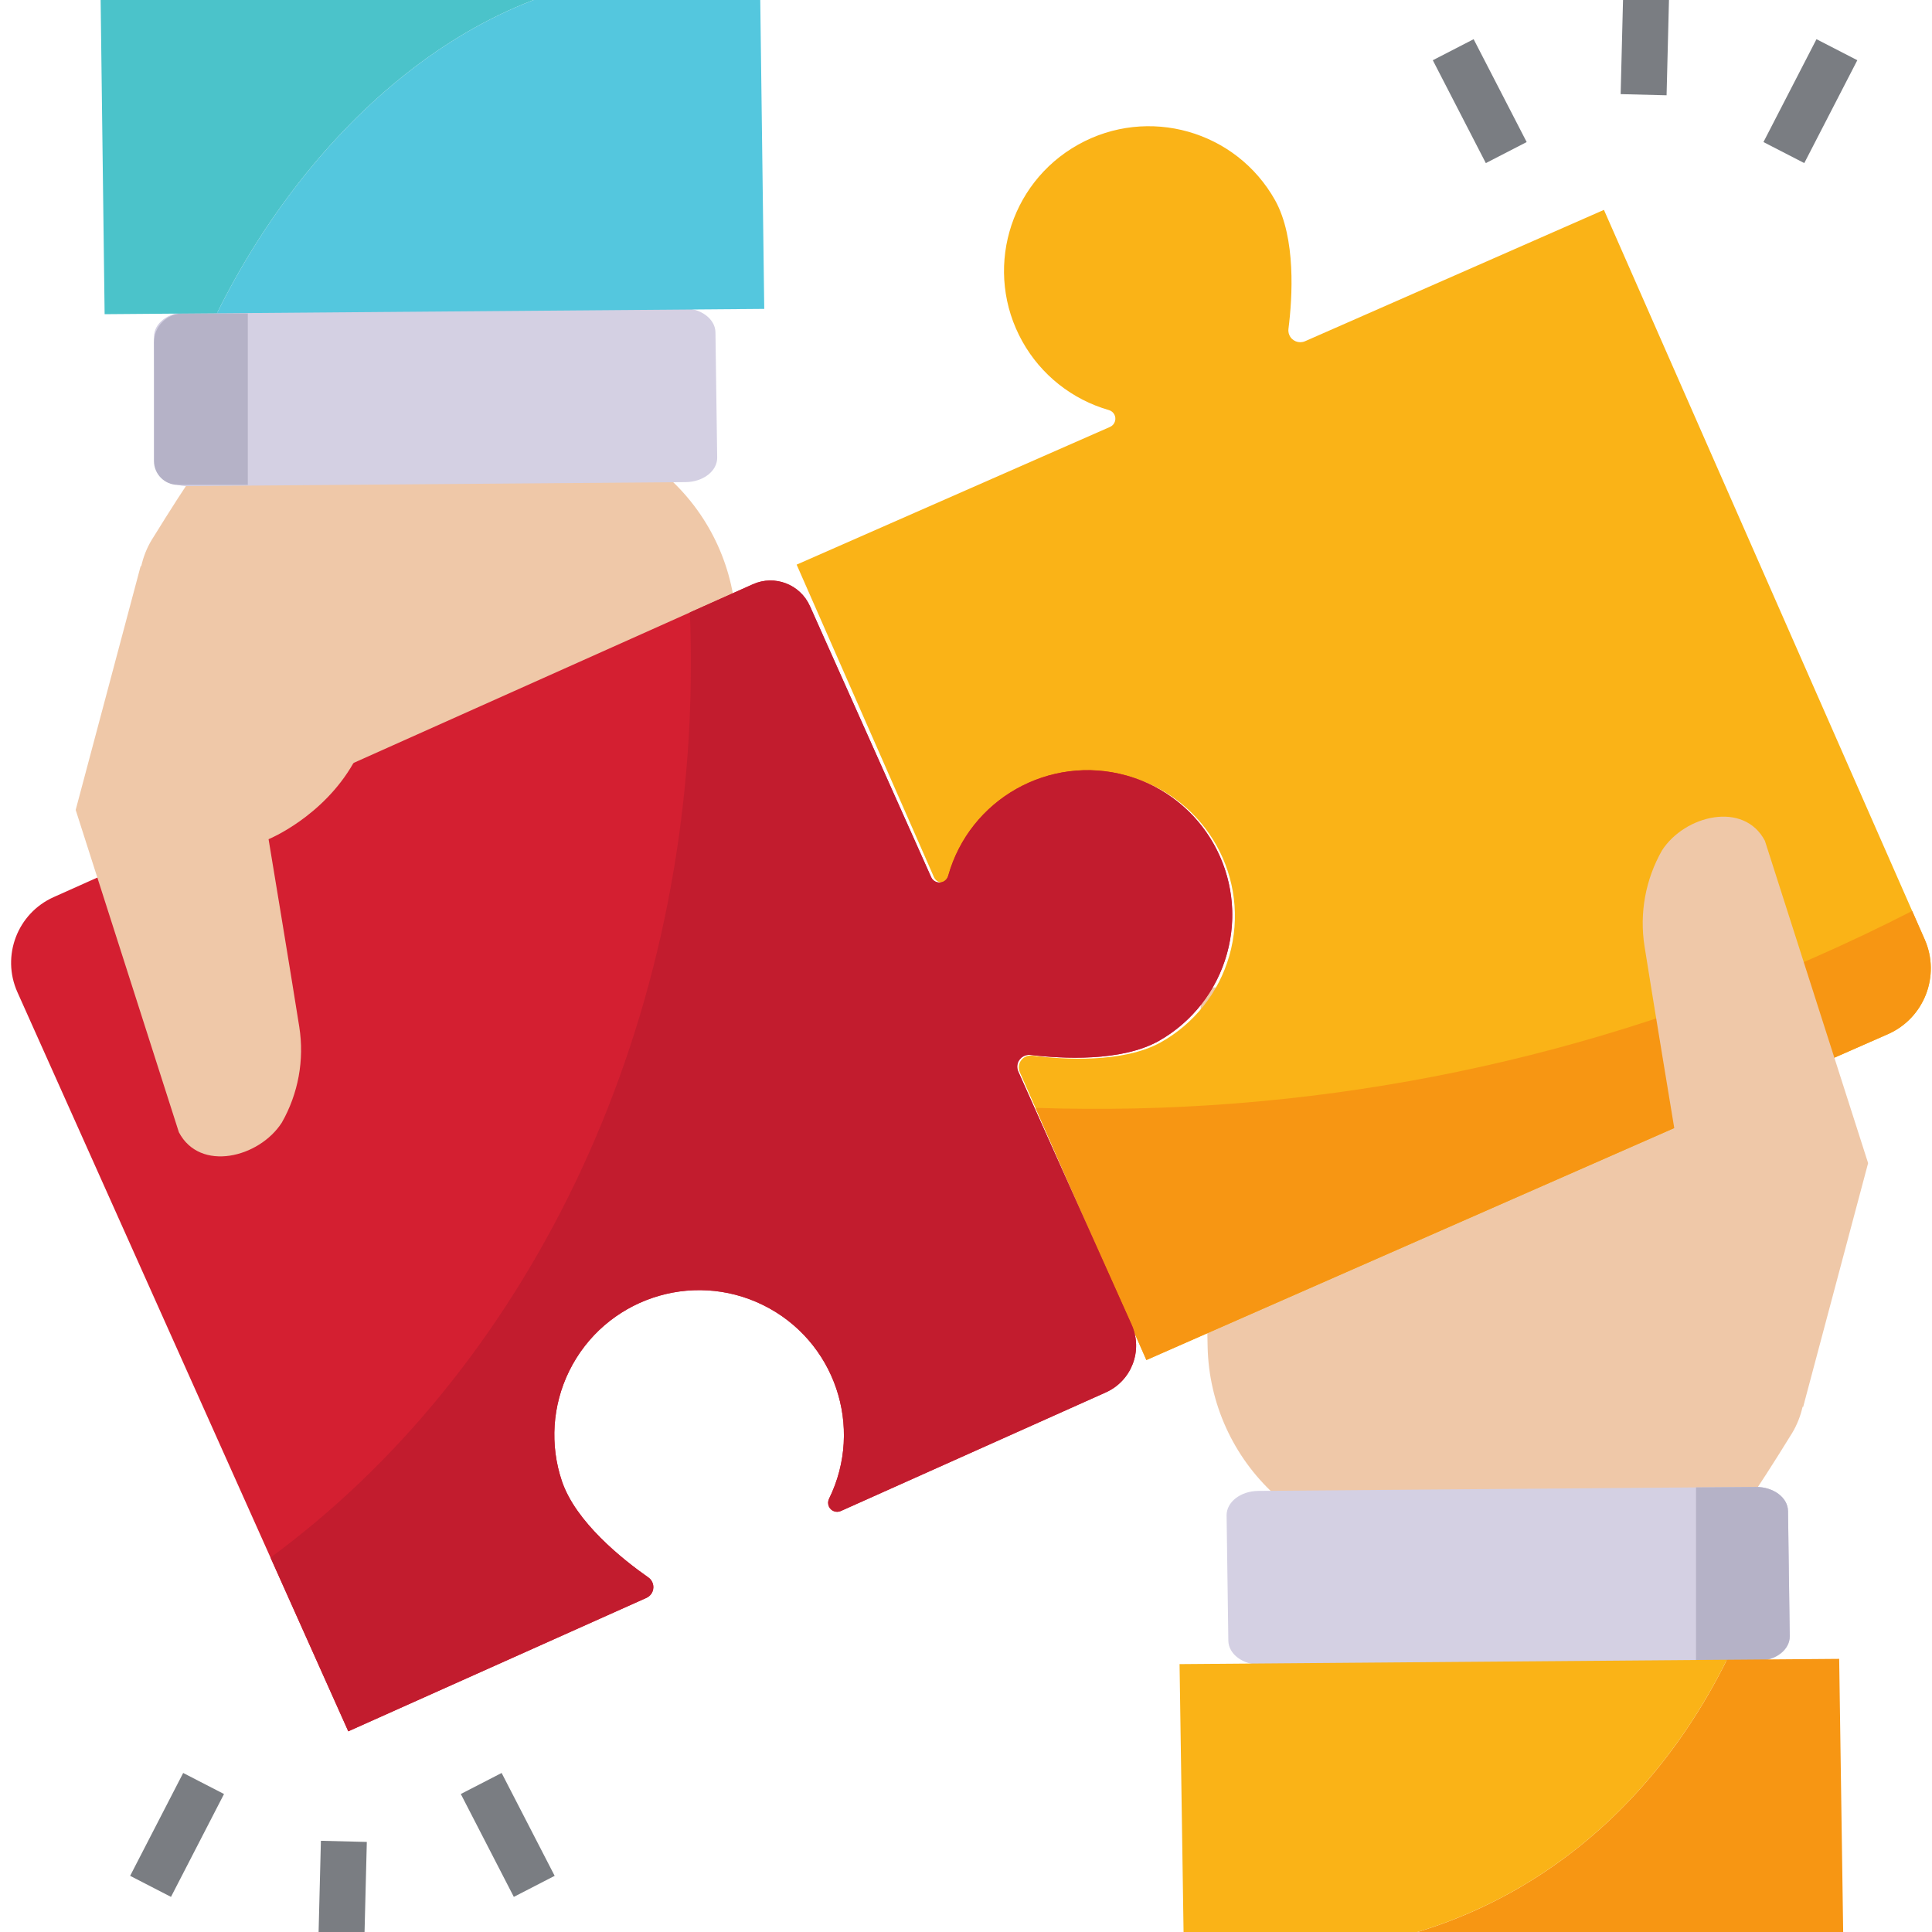<svg xmlns="http://www.w3.org/2000/svg" xmlns:xlink="http://www.w3.org/1999/xlink" width="1200" zoomAndPan="magnify" viewBox="0 0 900 900" height="1200" preserveAspectRatio="xMidYMid meet"><defs><clipPath id="a191190a12"><path d="M 371 58 L 899.445 58 L 899.445 634 L 371 634 Z M 371 58 "></path></clipPath><clipPath id="03b0de4f1e"><path d="M 482 424 L 899.445 424 L 899.445 634 L 482 634 Z M 482 424 "></path></clipPath></defs><g id="1ad183c644"><rect x="0" width="900" y="0" height="900" style="fill:#ffffff;fill-opacity:1;stroke:none;"></rect><rect x="0" width="900" y="0" height="900" style="fill:#ffffff;fill-opacity:1;stroke:none;"></rect><path style=" stroke:none;fill-rule:nonzero;fill:#efc8a8;fill-opacity:1;" d="M 562.559 627.52 L 559.16 460.133 C 618.41 459.461 695.594 446.863 762.145 441.414 C 762.066 435.672 762.766 429.938 764.219 424.375 C 765.543 419.242 767.59 414.32 770.301 409.758 C 780.332 394.43 807.191 388.484 817.16 406.375 L 866.953 549.586 L 839.359 656.773 C 838.223 661.168 836.371 665.34 833.871 669.121 C 833.871 669.121 825.059 683.5 816.672 696.078 L 593.785 696.281 L 593.785 696.273 C 574.438 678.562 563.16 653.73 562.559 627.52 "></path><path style=" stroke:none;fill-rule:nonzero;fill:#d4d0e3;fill-opacity:1;" d="M 833.73 762.199 C 833.82 768.461 827.227 773.594 819.004 773.66 L 790.062 773.891 L 587.273 775.516 C 579.035 775.57 572.289 770.562 572.207 764.301 L 571.398 705.973 C 571.316 699.711 577.91 694.602 586.145 694.523 L 790.062 692.887 L 817.883 692.672 C 826.105 692.602 832.84 697.609 832.93 703.871 L 833.73 762.199 "></path><path style=" stroke:none;fill-rule:nonzero;fill:#b5b2c7;fill-opacity:1;" d="M 833.73 762.199 C 833.82 768.461 827.227 773.594 819.004 773.66 L 790.062 773.891 L 790.062 692.887 L 817.883 692.672 C 826.105 692.602 832.84 697.609 832.93 703.871 L 833.73 762.199 "></path><path style=" stroke:none;fill-rule:nonzero;fill:#f79613;fill-opacity:1;" d="M 858.766 909.863 L 592.75 909.863 C 682.461 909.863 761.043 860.754 804.453 773.176 L 856.762 772.758 L 858.766 909.863 "></path><path style=" stroke:none;fill-rule:nonzero;fill:#fab317;fill-opacity:1;" d="M 804.445 773.168 C 761.035 860.746 682.453 909.855 592.734 909.855 L 551.496 909.855 L 549.484 775.207 L 804.445 773.168 "></path><g clip-rule="nonzero" clip-path="url(#a191190a12)"><path style=" stroke:none;fill-rule:nonzero;fill:#fab317;fill-opacity:1;" d="M 475.062 499.461 L 534.027 633.555 L 879.441 481.766 C 896.367 474.328 904.051 454.578 896.613 437.656 L 747.176 97.77 L 607.906 158.969 C 605.094 160.18 601.832 158.879 600.621 156.07 C 600.223 155.152 600.086 154.148 600.215 153.16 C 602.07 138.586 603.762 110.93 594.023 93.34 C 575.855 60.832 534.773 49.211 502.258 67.371 C 469.746 85.535 458.113 126.605 476.281 159.105 C 484.969 174.652 499.457 186.129 516.57 191.035 C 518.793 191.676 520.066 193.996 519.418 196.211 C 519.078 197.402 518.223 198.383 517.086 198.879 L 371.105 263.027 C 377.883 278.434 419.844 373.875 435.086 408.645 C 436.02 410.773 438.512 411.742 440.637 410.801 C 441.773 410.309 442.629 409.332 442.984 408.156 C 453.246 372.355 490.59 351.652 526.387 361.91 C 562.195 372.168 582.906 409.492 572.645 445.293 C 567.742 462.41 556.254 476.898 540.707 485.582 C 523.07 495.336 495.43 493.582 480.816 491.75 C 477.785 491.367 475.02 493.52 474.637 496.543 C 474.512 497.539 474.656 498.539 475.062 499.461 "></path></g><g clip-rule="nonzero" clip-path="url(#03b0de4f1e)"><path style=" stroke:none;fill-rule:nonzero;fill:#f79613;fill-opacity:1;" d="M 482.363 516.074 L 534.02 633.555 L 879.434 481.766 C 896.359 474.32 904.051 454.578 896.613 437.656 L 890.766 424.359 C 875.922 431.973 860.75 439.195 845.246 446.012 C 731.105 496.375 607.059 520.324 482.363 516.074 "></path></g><path style=" stroke:none;fill-rule:nonzero;fill:#efc8a8;fill-opacity:1;" d="M 727.844 588.793 C 731.465 581.07 735.793 572.539 740.844 563.672 C 755.184 538.492 780.379 528.184 780.379 528.184 C 780.379 528.184 769.508 462.602 766.066 440.707 C 763.656 425.355 766.539 409.648 774.23 396.145 C 784.77 379.785 812.324 372.98 822.16 391.672 L 870.238 541.828 L 839.957 655.473 "></path><path style=" stroke:none;fill-rule:nonzero;fill:#efc8a8;fill-opacity:1;" d="M 342.941 291.609 L 346.332 458.984 C 287.082 459.66 209.906 472.258 143.355 477.703 C 143.426 483.449 142.73 489.18 141.273 494.746 C 139.949 499.879 137.902 504.801 135.191 509.363 C 125.16 524.691 98.309 530.637 88.332 512.746 L 38.543 369.527 L 66.141 262.34 C 67.27 257.953 69.121 253.781 71.621 249.992 C 71.621 249.992 80.441 235.621 88.82 223.043 L 311.707 222.832 L 311.707 222.84 C 331.059 240.551 342.336 265.391 342.941 291.609 "></path><path style=" stroke:none;fill-rule:nonzero;fill:#d4d0e3;fill-opacity:1;" d="M 334.094 213.141 L 333.285 154.812 C 333.195 148.559 326.461 143.535 318.234 143.598 L 86.496 145.457 C 78.27 145.527 71.672 150.652 71.754 156.906 L 72.562 215.234 C 72.652 221.496 79.391 226.52 87.617 226.449 L 319.355 224.594 C 327.574 224.527 334.18 219.402 334.094 213.141 "></path><path style=" stroke:none;fill-rule:nonzero;fill:#b5b2c7;fill-opacity:1;" d="M 115.438 225.875 L 82.852 225.875 C 76.699 225.875 71.715 220.891 71.715 214.734 L 71.715 159.469 C 71.715 152.039 77.738 146.016 85.172 146.016 L 115.438 146.016 L 115.438 225.883 L 115.438 225.875 "></path><path style=" stroke:none;fill-rule:nonzero;fill:#4bc3ca;fill-opacity:1;" d="M 46.727 -12.133 L 312.758 -12.133 C 223.039 -12.133 144.457 58.367 101.055 145.945 L 48.738 146.363 L 46.727 -12.133 "></path><path style=" stroke:none;fill-rule:nonzero;fill:#54c7de;fill-opacity:1;" d="M 101.055 145.945 C 144.457 58.367 223.039 -12.133 312.758 -12.133 L 354.004 -12.133 L 356.016 143.898 L 101.055 145.945 "></path><path style=" stroke:none;fill-rule:nonzero;fill:#d41f31;fill-opacity:1;" d="M 570.953 406.047 C 580.371 436.332 567.469 469.098 539.926 484.844 C 522.375 494.719 494.699 493.191 480.043 491.43 C 477.02 491.062 474.273 493.215 473.906 496.234 C 473.781 497.238 473.941 498.246 474.352 499.168 L 527.152 617.113 C 532.535 629.125 527.164 643.23 515.148 648.613 C 515.148 648.613 515.145 648.617 515.145 648.617 C 480.711 664.023 418.316 691.941 391.695 703.883 C 389.578 704.84 387.09 703.898 386.137 701.789 C 385.621 700.641 385.641 699.324 386.199 698.195 C 402.637 664.781 388.867 624.363 355.438 607.93 C 322.008 591.5 281.586 605.27 265.148 638.68 C 257.289 654.672 256.07 673.117 261.77 690 C 268.234 709.07 289.926 726.344 301.988 734.812 C 304.488 736.539 305.117 739.973 303.383 742.473 C 302.812 743.293 302.031 743.945 301.109 744.359 L 162.242 806.512 L 8.102 462.176 C 0.543 445.289 8.109 425.469 25 417.906 L 350.734 272.172 C 360.855 267.645 372.734 272.172 377.262 282.293 C 377.262 282.297 377.27 282.297 377.27 282.297 C 392.355 316.004 421.543 381.227 433.77 408.617 C 434.715 410.738 437.203 411.699 439.328 410.762 C 440.469 410.258 441.332 409.27 441.676 408.074 C 451.676 372.215 488.859 351.254 524.727 361.254 C 546.734 367.391 564.133 384.25 570.961 406.047 L 570.953 406.047 "></path><path style=" stroke:none;fill-rule:nonzero;fill:#c21c2e;fill-opacity:1;" d="M 539.922 484.848 C 522.375 494.73 494.707 493.199 480.051 491.43 C 477.02 491.066 474.266 493.227 473.898 496.258 C 473.781 497.254 473.934 498.262 474.344 499.18 L 527.164 617.121 C 532.535 629.141 527.164 643.234 515.148 648.633 C 480.711 664.023 418.332 691.961 391.688 703.898 C 389.562 704.844 387.078 703.898 386.129 701.781 C 385.621 700.641 385.641 699.336 386.191 698.207 C 402.633 664.797 388.875 624.383 355.445 607.941 C 322.023 591.5 281.594 605.262 265.148 638.68 C 257.281 654.672 256.062 673.125 261.77 690.012 C 268.238 709.066 289.926 726.355 301.996 734.812 C 304.504 736.543 305.125 739.977 303.391 742.477 C 302.816 743.305 302.023 743.961 301.105 744.371 L 162.242 806.512 L 126.012 725.578 C 243.559 639.219 321.848 484.863 321.848 308.844 C 321.848 300.941 321.688 293.094 321.383 285.293 L 350.73 272.16 C 360.855 267.641 372.727 272.172 377.27 282.293 C 392.344 315.996 421.543 381.215 433.77 408.617 C 434.723 410.746 437.211 411.699 439.34 410.754 C 440.477 410.246 441.324 409.262 441.676 408.066 C 451.707 372.207 488.918 351.273 524.785 361.309 C 560.652 371.34 581.59 408.539 571.551 444.395 C 566.758 461.52 555.391 476.062 539.926 484.844 L 539.922 484.848 "></path><path style=" stroke:none;fill-rule:nonzero;fill:#efc8a8;fill-opacity:1;" d="M 177.648 330.328 C 174.027 338.051 169.699 346.582 164.652 355.445 C 150.316 380.629 125.113 390.934 125.113 390.934 C 125.113 390.934 135.988 456.52 139.426 478.414 C 141.84 493.762 138.961 509.48 131.266 522.977 C 120.723 539.336 93.168 546.137 83.332 527.453 L 35.254 377.293 L 65.535 263.656 "></path><path style=" stroke:none;fill-rule:nonzero;fill:#7a7d82;fill-opacity:1;" d="M 214.66 835.719 L 233.676 825.918 L 258.383 873.836 L 239.359 883.641 L 214.66 835.719 "></path><path style=" stroke:none;fill-rule:nonzero;fill:#7a7d82;fill-opacity:1;" d="M 60.625 873.836 L 85.332 825.918 L 104.355 835.723 L 79.648 883.641 L 60.625 873.836 "></path><path style=" stroke:none;fill-rule:nonzero;fill:#7a7d82;fill-opacity:1;" d="M 148.129 911.395 L 149.488 857.508 L 170.879 858.043 L 169.52 911.938 L 148.129 911.395 "></path><path style=" stroke:none;fill-rule:nonzero;fill:#7a7d82;fill-opacity:1;" d="M 667.457 28.062 L 686.473 18.258 L 711.184 66.176 L 692.156 75.98 L 667.457 28.062 "></path><path style=" stroke:none;fill-rule:nonzero;fill:#7a7d82;fill-opacity:1;" d="M 821.484 66.176 L 846.188 18.258 L 865.211 28.055 L 840.504 75.973 L 821.484 66.176 "></path><path style=" stroke:none;fill-rule:nonzero;fill:#7a7d82;fill-opacity:1;" d="M 754.961 43.848 L 756.32 -10.047 L 777.711 -9.5 L 776.355 44.391 L 754.961 43.848 "></path></g></svg>